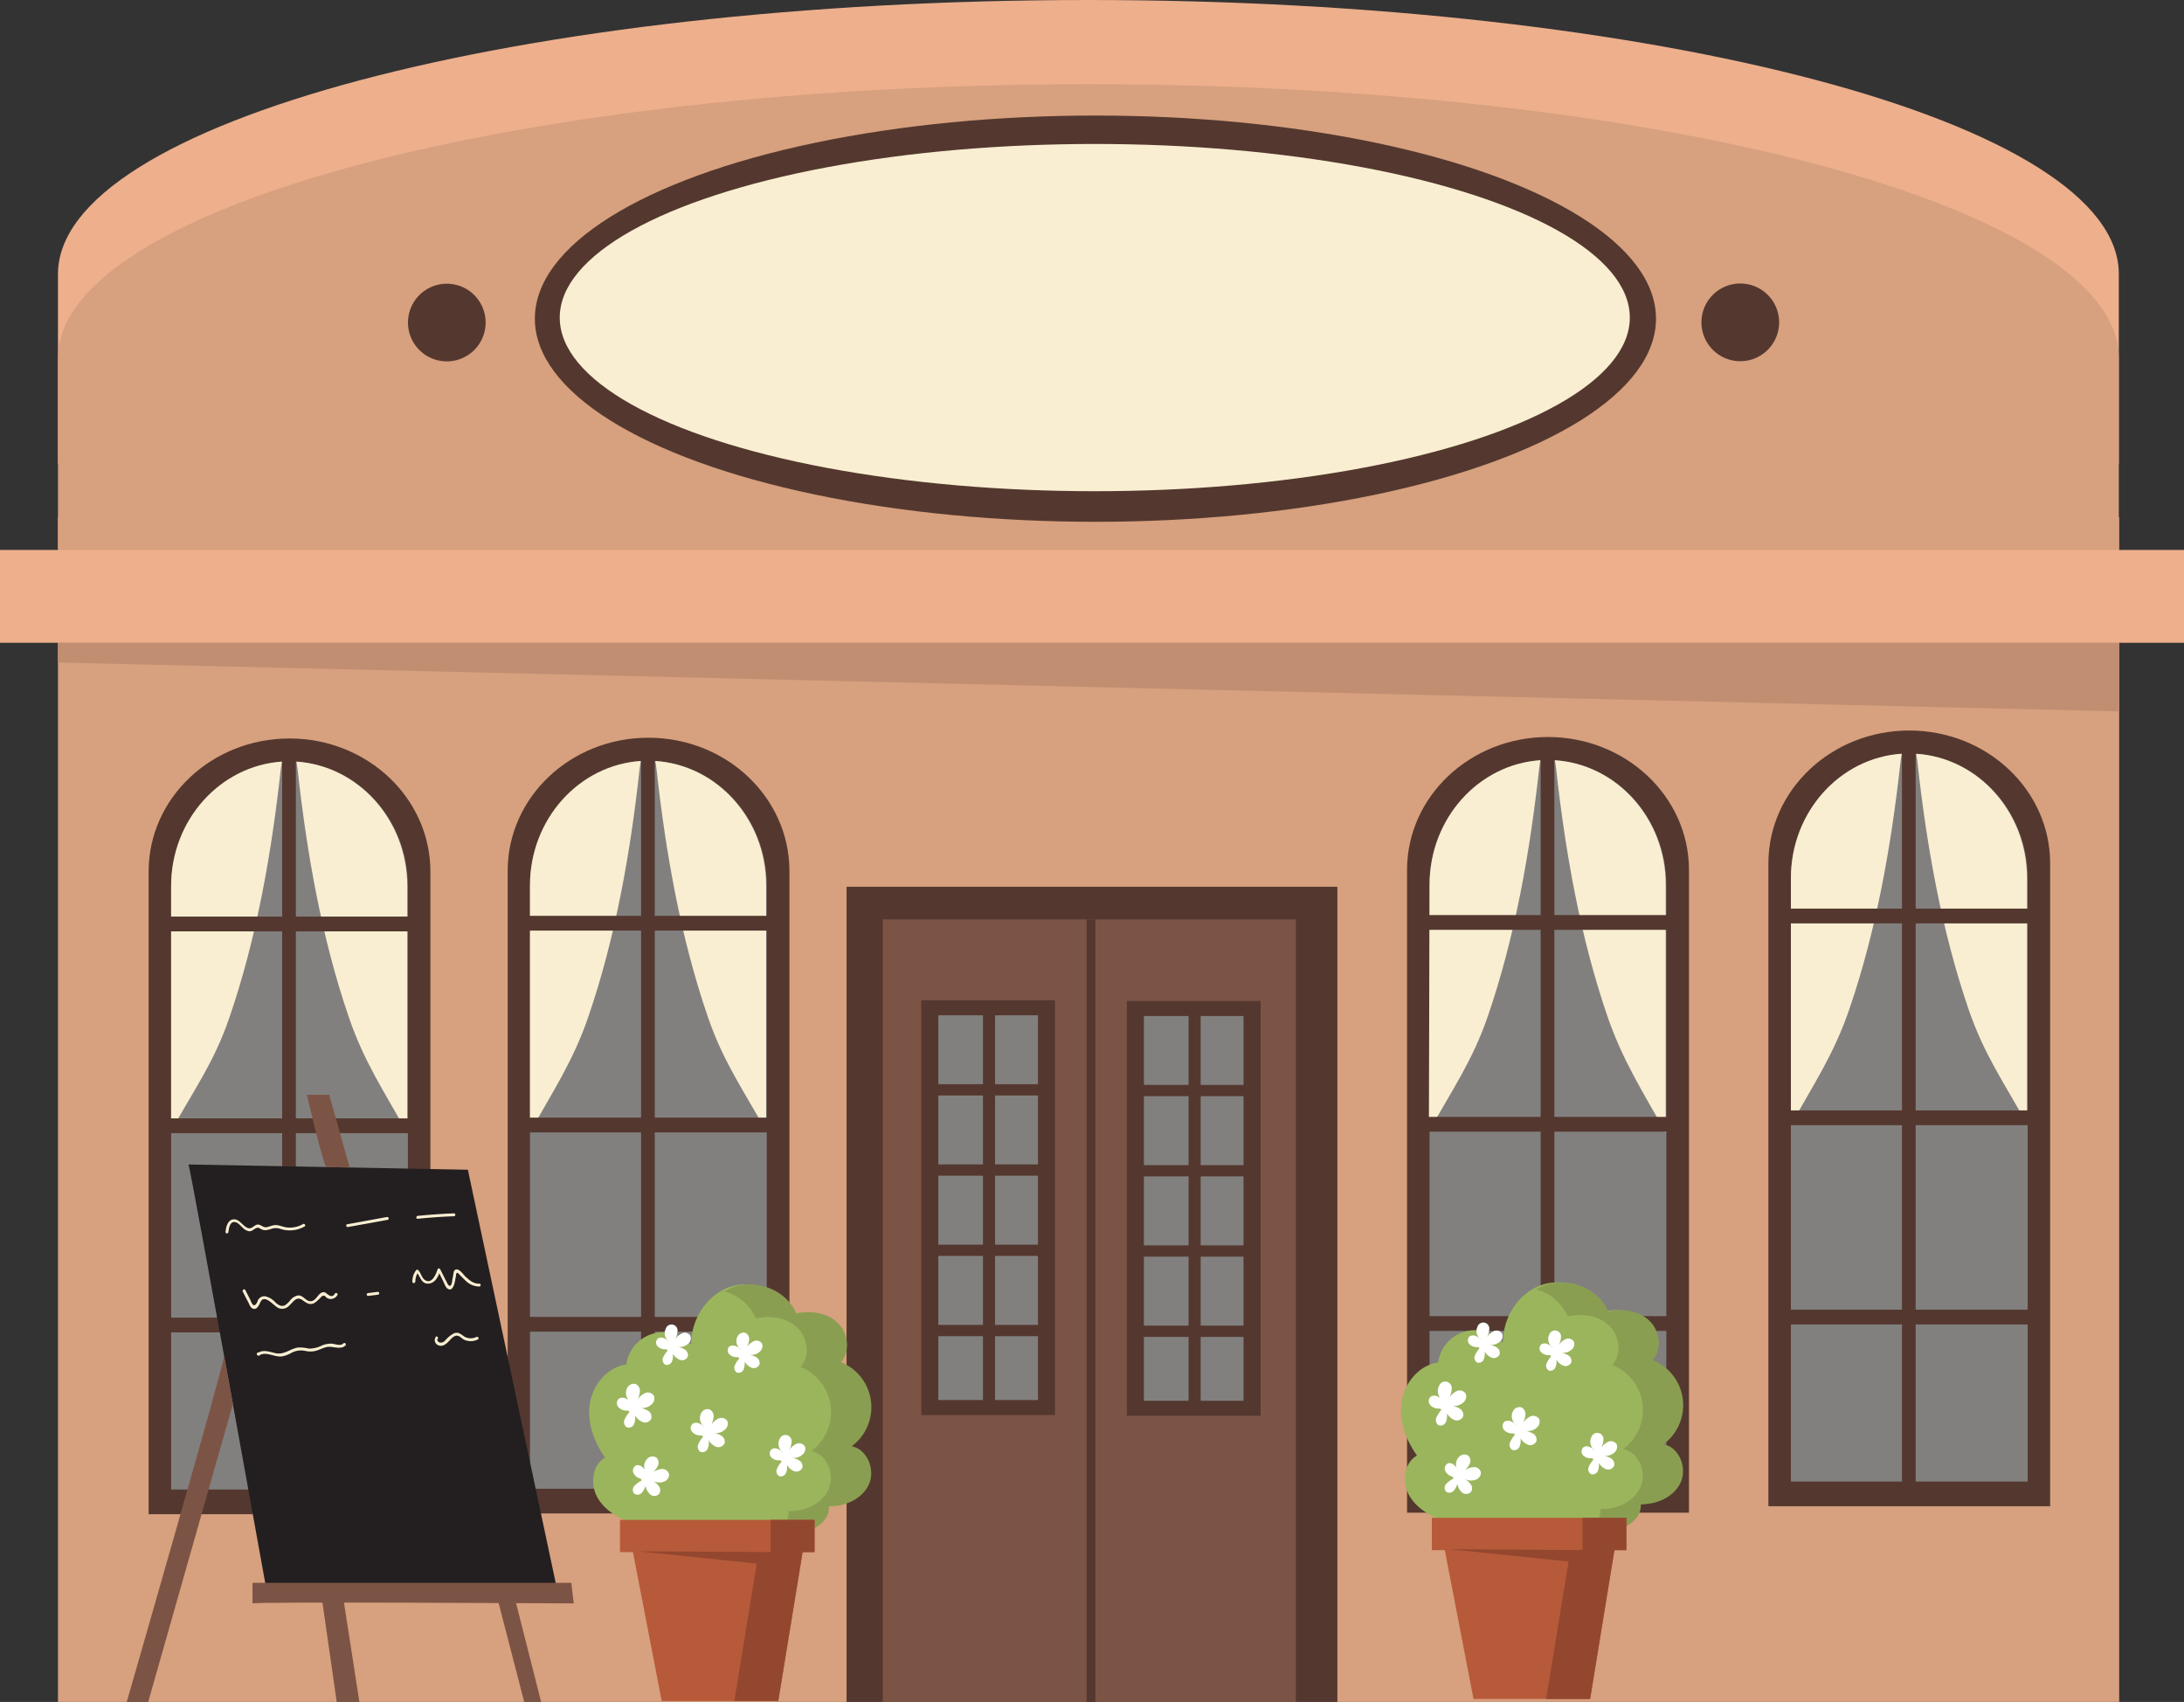 <svg id="Layer_2" data-name="Layer 2" xmlns="http://www.w3.org/2000/svg" viewBox="0 0 605.52 471.8"><rect x="0" y="0" width="605.52" height="471.8" fill="#333333" stroke="none"/><defs><style>.cls-1{fill:#edaf8c;}.cls-2{fill:#d7a07e;}.cls-3{fill:#54382f;}.cls-4{fill:#7c5445;}.cls-5{fill:#82807f;}.cls-6{fill:#f9eed1;}.cls-7{fill:#9bb55d;}.cls-8{fill:#8a9e52;}.cls-9{fill:#b75a39;}.cls-10{fill:#93472f;}.cls-11{fill:#fff;}.cls-12{fill:#c18e72;}.cls-13{fill:#231f20;}</style></defs><title>11</title><path class="cls-1" d="M1252.54,1448.37c-157.81,0-285.74,34-285.74,76v52.66h79.69c52,14.39,125.09,23.35,206,23.35s154.06-9,206-23.35h79.69v-52.66C1538.28,1482.41,1410.35,1448.37,1252.54,1448.37Z" transform="translate(-950.73 -1448.37)"/><path class="cls-2" d="M1252.54,1471.72c-157.81,0-285.74,34-285.74,76v52.66h79.69c52,14.4,125.09,23.35,206,23.35s154.06-9,206-23.35h79.69v-52.66C1538.28,1505.76,1410.35,1471.72,1252.54,1471.72Z" transform="translate(-950.73 -1448.37)"/><rect class="cls-2" x="16.07" y="143.37" width="571.48" height="328.43"/><rect class="cls-1" y="152.45" width="605.52" height="25.74"/><rect class="cls-3" x="234.71" y="245.82" width="136.09" height="225.98"/><rect class="cls-4" x="244.76" y="254.86" width="114.5" height="216.94"/><rect class="cls-3" x="255.41" y="277.28" width="37.09" height="115"/><rect class="cls-5" x="260.15" y="281.46" width="27.62" height="106.65"/><rect class="cls-3" x="272.53" y="279.41" width="3.35" height="111.15"/><rect class="cls-3" x="257.61" y="300.55" width="32.81" height="3.13"/><rect class="cls-3" x="257.8" y="322.79" width="32.81" height="3.13"/><rect class="cls-3" x="257.55" y="345.04" width="32.81" height="3.12"/><rect class="cls-3" x="257.8" y="367.28" width="32.81" height="3.13"/><rect class="cls-3" x="312.42" y="277.48" width="37.09" height="115"/><rect class="cls-5" x="317.15" y="281.66" width="27.62" height="106.65"/><rect class="cls-3" x="329.54" y="279.61" width="3.35" height="111.15"/><rect class="cls-3" x="314.62" y="300.75" width="32.81" height="3.13"/><rect class="cls-3" x="314.81" y="322.99" width="32.81" height="3.12"/><rect class="cls-3" x="314.56" y="345.24" width="32.81" height="3.13"/><rect class="cls-3" x="314.81" y="367.48" width="32.81" height="3.13"/><rect class="cls-3" x="301.26" y="254.86" width="2.46" height="216.94"/><path class="cls-3" d="M1031,1653.09c-21.57,0-39.06,16.5-39.06,36.86v178.18h78.12V1690C1070.05,1669.59,1052.56,1653.09,1031,1653.09Z" transform="translate(-950.73 -1448.37)"/><path class="cls-5" d="M1031,1659.52c-18.12,0-32.82,15.49-32.82,34.59v167.17h65.64V1694.11C1063.81,1675,1049.12,1659.52,1031,1659.52Z" transform="translate(-950.73 -1448.37)"/><path class="cls-6" d="M998.17,1694v67.91c6.38-11.53,11.9-19,16.18-31.51,7.51-21.9,11.63-45.32,14.17-68.3.09-.86.22-1.73.38-2.61C1011.75,1660.66,998.17,1675.67,998.17,1694Z" transform="translate(-950.73 -1448.37)"/><path class="cls-6" d="M1063.64,1694v68.47c-6.38-11.53-11.91-19.61-16.18-32.07-7.51-21.9-11.63-45.32-14.17-68.3-.09-.86-.23-1.73-.38-2.61C1050.06,1660.66,1063.64,1675.67,1063.64,1694Z" transform="translate(-950.73 -1448.37)"/><rect class="cls-3" x="78.23" y="206.98" width="3.8" height="211.5"/><rect class="cls-3" x="44.39" y="254.09" width="71.97" height="4.1"/><rect class="cls-3" x="44.15" y="310.03" width="71.97" height="4.1"/><rect class="cls-3" x="44.15" y="365.26" width="71.97" height="4.1"/><path class="cls-3" d="M1130.49,1652.88c-21.57,0-39,16.51-39,36.87v178.17h78.11V1689.75C1169.55,1669.39,1152.07,1652.88,1130.49,1652.88Z" transform="translate(-950.73 -1448.37)"/><path class="cls-5" d="M1130.49,1659.32c-18.12,0-32.82,15.48-32.82,34.58v167.18h65.64V1693.9C1163.31,1674.8,1148.62,1659.32,1130.49,1659.32Z" transform="translate(-950.73 -1448.37)"/><path class="cls-6" d="M1097.67,1693.83v68.46c6.38-11.52,11.91-19.61,16.18-32.06,7.51-21.91,11.64-45.33,14.17-68.31.09-.85.23-1.73.38-2.6C1111.25,1660.45,1097.67,1675.47,1097.67,1693.83Z" transform="translate(-950.73 -1448.37)"/><path class="cls-6" d="M1163.14,1693.83v68.11c-6.38-11.53-11.9-19.26-16.17-31.71-7.52-21.91-11.64-45.33-14.18-68.31-.09-.85-.22-1.73-.38-2.6C1149.56,1660.45,1163.14,1675.47,1163.14,1693.83Z" transform="translate(-950.73 -1448.37)"/><rect class="cls-3" x="177.74" y="206.78" width="3.8" height="211.5"/><rect class="cls-3" x="143.9" y="253.88" width="71.97" height="4.1"/><rect class="cls-3" x="143.65" y="309.82" width="71.97" height="4.1"/><rect class="cls-3" x="143.65" y="365.06" width="71.97" height="4.1"/><path class="cls-3" d="M1379.9,1652.68c-21.57,0-39.06,16.5-39.06,36.86v178.18H1419V1689.54C1419,1669.18,1401.47,1652.68,1379.9,1652.68Z" transform="translate(-950.73 -1448.37)"/><path class="cls-5" d="M1379.9,1659.11c-18.12,0-32.82,15.49-32.82,34.59v167.17h65.64V1693.7C1412.72,1674.6,1398,1659.11,1379.9,1659.11Z" transform="translate(-950.73 -1448.37)"/><path class="cls-6" d="M1347.08,1693.62l-.19,68.46c6.38-11.52,12.1-19.6,16.37-32.06,7.51-21.9,11.63-45.32,14.17-68.3.09-.86.23-1.73.38-2.61C1360.66,1660.25,1347.08,1675.26,1347.08,1693.62Z" transform="translate(-950.73 -1448.37)"/><path class="cls-6" d="M1412.55,1693.62v68.8c-6.38-11.52-11.9-19.94-16.18-32.4-7.51-21.9-11.63-45.32-14.17-68.3-.09-.86-.23-1.73-.38-2.61C1399,1660.25,1412.55,1675.26,1412.55,1693.62Z" transform="translate(-950.73 -1448.37)"/><rect class="cls-3" x="427.15" y="206.57" width="3.8" height="211.5"/><rect class="cls-3" x="393.3" y="253.67" width="71.97" height="4.1"/><rect class="cls-3" x="393.06" y="309.62" width="71.97" height="4.1"/><rect class="cls-3" x="393.06" y="364.85" width="71.97" height="4.1"/><path class="cls-3" d="M1480.08,1650.88c-21.57,0-39.06,16.5-39.06,36.86v178.18h78.12V1687.74C1519.14,1667.38,1501.65,1650.88,1480.08,1650.88Z" transform="translate(-950.73 -1448.37)"/><path class="cls-5" d="M1480.08,1657.31c-18.13,0-32.82,15.49-32.82,34.59v167.17h65.64V1691.9C1512.9,1672.8,1498.2,1657.31,1480.08,1657.31Z" transform="translate(-950.73 -1448.37)"/><path class="cls-6" d="M1447.26,1691.82v68.47c6.38-11.53,11.9-19.61,16.17-32.07,7.52-21.9,11.64-45.32,14.18-68.3.09-.86.22-1.73.38-2.61C1460.84,1658.45,1447.26,1673.46,1447.26,1691.82Z" transform="translate(-950.73 -1448.37)"/><path class="cls-6" d="M1512.72,1691.82V1760c-6.37-11.52-11.9-19.31-16.17-31.77-7.51-21.9-11.64-45.32-14.17-68.3-.1-.86-.23-1.73-.38-2.61C1499.15,1658.45,1512.72,1673.46,1512.72,1691.82Z" transform="translate(-950.73 -1448.37)"/><rect class="cls-3" x="527.32" y="204.77" width="3.8" height="211.5"/><rect class="cls-3" x="493.48" y="251.88" width="71.97" height="4.1"/><rect class="cls-3" x="493.24" y="307.82" width="71.97" height="4.1"/><rect class="cls-3" x="493.24" y="363.06" width="71.97" height="4.1"/><path class="cls-7" d="M1185.71,1849.3a13.47,13.47,0,0,0-3-23.33c2.73-3,2-8.15-.94-10.94s-7.46-3.42-11.41-2.5c-2.6-6.38-10.73-9.63-17.25-7.4s-10.88,9.2-10.73,16.09a10.32,10.32,0,0,0-18,5.41c-5.26.73-9.31,5.63-10.11,10.87s1.16,10.6,4.23,14.92c-3.7,2.12-4.2,7.65-2,11.31s6.25,5.77,10.25,7.26l8.77,6.34c2,4.1,8,4.34,12.22,2.54s7.87-5,12.35-6c3.81-.85,7.81,0,11.68-.58s8-3.45,7.66-7.34c4.45.16,9.22-2,11.07-6S1190.09,1850.13,1185.71,1849.3Z" transform="translate(-950.73 -1448.37)"/><path class="cls-8" d="M1186.86,1849.31a13.48,13.48,0,0,0-3-23.34c2.73-3,2-8.15-.94-10.94s-7.46-3.42-11.41-2.49c-2.6-6.39-10.72-9.64-17.25-7.41a13.59,13.59,0,0,0-2.67,1.26,13.34,13.34,0,0,1,8.74,7.48c4-.92,8.46-.28,11.41,2.5s3.67,7.94.94,10.94a13.48,13.48,0,0,1,3,23.34c4.38.82,6.61,6.53,4.76,10.59s-6.61,6.2-11.07,6c.24,2.67-1.65,4.87-4.11,6.17a58.83,58.83,0,0,0,7.63-.18c3.86-.56,8-3.44,7.66-7.33,4.46.16,9.22-2,11.07-6S1191.24,1850.13,1186.86,1849.31Z" transform="translate(-950.73 -1448.37)"/><path class="cls-8" d="M1150,1875.19c-3.73.84-6.88,3.2-10.26,5a12.16,12.16,0,0,0,9.09-.33c3.29-1.4,6.22-3.64,9.47-5C1155.54,1874.83,1152.74,1874.58,1150,1875.19Z" transform="translate(-950.73 -1448.37)"/><polygon class="cls-9" points="225.84 421.33 223.98 421.33 173.76 421.33 171.9 421.33 171.9 430.28 175.49 430.28 183.46 471.55 215.77 471.55 222.52 430.28 225.84 430.28 225.84 421.33"/><polygon class="cls-10" points="223.98 421.33 213.66 421.33 213.66 430.26 176.93 430.04 209.82 433.45 203.59 471.55 215.77 471.55 222.52 430.28 225.84 430.28 225.84 421.33 223.98 421.33"/><path class="cls-11" d="M1125.72,1837.85c.09-.77-.62-1.4-1.32-1.72a2.18,2.18,0,0,0-2-.09,1.67,1.67,0,0,0-.25,2.37,3,3,0,0,0,2.41,1c.28,0,.67.08.65.36a.46.46,0,0,1-.11.22,7.58,7.58,0,0,0-1.24,2,1.7,1.7,0,0,0,.67,2.06,1.65,1.65,0,0,0,2-.9,4.85,4.85,0,0,0,.29-2.4,4.31,4.31,0,0,0,2.11,1.85,1.9,1.9,0,0,0,2.38-1,2,2,0,0,0-.81-2.09,5.91,5.91,0,0,0-2.22-.84,3.81,3.81,0,0,0,3-.89,2.17,2.17,0,0,0,.75-2.47,2,2,0,0,0-2.47-.76,5.26,5.26,0,0,0-2.11,1.84,5.94,5.94,0,0,0,.69-2.36,2,2,0,0,0-1.2-2,2.07,2.07,0,0,0-2.34,1.14,3.1,3.1,0,0,0,.86,3.79Z" transform="translate(-950.73 -1448.37)"/><path class="cls-11" d="M1156.1,1823.19c.09-.7-.56-1.28-1.21-1.58a2,2,0,0,0-1.81-.07,1.52,1.52,0,0,0-.23,2.17,2.78,2.78,0,0,0,2.22.88c.25,0,.61.08.59.33a.45.45,0,0,1-.1.21,7,7,0,0,0-1.14,1.83,1.57,1.57,0,0,0,.62,1.9,1.51,1.51,0,0,0,1.85-.83,4.34,4.34,0,0,0,.27-2.21,4,4,0,0,0,1.94,1.7,1.75,1.75,0,0,0,2.19-.89,1.83,1.83,0,0,0-.75-1.92,5.26,5.26,0,0,0-2-.77,3.51,3.51,0,0,0,2.78-.82,2,2,0,0,0,.69-2.27,1.82,1.82,0,0,0-2.27-.69,4.59,4.59,0,0,0-1.93,1.68,5.42,5.42,0,0,0,.63-2.17,1.89,1.89,0,0,0-1.1-1.83,1.91,1.91,0,0,0-2.15,1.06,2.84,2.84,0,0,0,.79,3.48Z" transform="translate(-950.73 -1448.37)"/><path class="cls-11" d="M1136.23,1821c.08-.7-.57-1.28-1.22-1.57a2,2,0,0,0-1.8-.08,1.52,1.52,0,0,0-.23,2.17,2.8,2.8,0,0,0,2.21.89c.26,0,.62.07.59.33a.4.4,0,0,1-.09.2,7.09,7.09,0,0,0-1.15,1.84,1.58,1.58,0,0,0,.62,1.89,1.5,1.5,0,0,0,1.85-.83,4.3,4.3,0,0,0,.27-2.2,4,4,0,0,0,1.94,1.7,1.75,1.75,0,0,0,2.19-.9,1.78,1.78,0,0,0-.75-1.91,5.16,5.16,0,0,0-2-.78,3.53,3.53,0,0,0,2.79-.81,2,2,0,0,0,.69-2.28,1.84,1.84,0,0,0-2.27-.69,4.78,4.78,0,0,0-1.94,1.69,5.47,5.47,0,0,0,.63-2.17,1.67,1.67,0,0,0-3.24-.78,2.82,2.82,0,0,0,.78,3.48Z" transform="translate(-950.73 -1448.37)"/><path class="cls-11" d="M1146.08,1844.74c.09-.75-.61-1.36-1.3-1.68a2.1,2.1,0,0,0-1.93-.08,1.62,1.62,0,0,0-.24,2.31,3,3,0,0,0,2.36,1c.28,0,.66.08.63.35a.4.4,0,0,1-.1.22,7.56,7.56,0,0,0-1.22,2,1.68,1.68,0,0,0,.66,2,1.62,1.62,0,0,0,2-.88,4.71,4.71,0,0,0,.29-2.36,4.23,4.23,0,0,0,2.06,1.82,1.87,1.87,0,0,0,2.34-1,1.92,1.92,0,0,0-.8-2,5.67,5.67,0,0,0-2.17-.83,3.73,3.73,0,0,0,3-.87,2.16,2.16,0,0,0,.74-2.43,2,2,0,0,0-2.43-.73,5,5,0,0,0-2.06,1.8,5.84,5.84,0,0,0,.67-2.32,2,2,0,0,0-1.18-2,2,2,0,0,0-2.29,1.12,3,3,0,0,0,.84,3.71Z" transform="translate(-950.73 -1448.37)"/><path class="cls-11" d="M1167.83,1851.76c.09-.72-.58-1.31-1.24-1.62a2,2,0,0,0-1.85-.08,1.57,1.57,0,0,0-.24,2.23,2.87,2.87,0,0,0,2.27.91c.26,0,.63.07.61.34a.67.67,0,0,1-.1.21,7,7,0,0,0-1.17,1.88,1.6,1.6,0,0,0,.63,1.94,1.55,1.55,0,0,0,1.9-.85,4.42,4.42,0,0,0,.28-2.26,4.09,4.09,0,0,0,2,1.75,1.82,1.82,0,0,0,2.25-.92,1.86,1.86,0,0,0-.77-2,5.46,5.46,0,0,0-2.09-.79,3.63,3.63,0,0,0,2.86-.84,2,2,0,0,0,.7-2.33,1.87,1.87,0,0,0-2.32-.71,4.74,4.74,0,0,0-2,1.73,5.73,5.73,0,0,0,.65-2.23,1.72,1.72,0,0,0-3.33-.79,2.9,2.9,0,0,0,.8,3.56Z" transform="translate(-950.73 -1448.37)"/><path class="cls-11" d="M1129.62,1857.28a1.83,1.83,0,0,0-.6-2,2.05,2.05,0,0,0-1.74-.75,1.6,1.6,0,0,0-1,2,2.88,2.88,0,0,0,1.84,1.68c.25.1.57.3.45.54,0,.08-.1.12-.17.17a7.15,7.15,0,0,0-1.79,1.37,1.64,1.64,0,0,0-.1,2.08,1.57,1.57,0,0,0,2.11-.13,4.46,4.46,0,0,0,1.08-2,4.2,4.2,0,0,0,1.26,2.38,1.85,1.85,0,0,0,2.48-.06,1.9,1.9,0,0,0,0-2.15,5.4,5.4,0,0,0-1.71-1.51,3.65,3.65,0,0,0,3,.23,2.1,2.1,0,0,0,1.51-2,1.92,1.92,0,0,0-2-1.52,4.85,4.85,0,0,0-2.51.93,5.81,5.81,0,0,0,1.42-1.89,2,2,0,0,0-.4-2.19,2,2,0,0,0-2.49.23,3,3,0,0,0-.52,3.69Z" transform="translate(-950.73 -1448.37)"/><path class="cls-7" d="M1410.79,1848.74a13.47,13.47,0,0,0-3-23.33c2.73-3,2-8.16-.94-10.94s-7.46-3.43-11.41-2.5c-2.6-6.39-10.72-9.64-17.25-7.4s-10.88,9.19-10.73,16.09a10.32,10.32,0,0,0-18,5.41c-5.26.73-9.3,5.62-10.11,10.86s1.16,10.61,4.24,14.93c-3.71,2.11-4.21,7.65-2,11.31s6.25,5.77,10.25,7.26l8.77,6.33c2,4.11,8,4.35,12.22,2.54s7.87-5,12.35-6c3.81-.86,7.81,0,11.68-.58s8-3.45,7.66-7.34c4.46.16,9.22-2,11.07-6S1415.17,1849.56,1410.79,1848.74Z" transform="translate(-950.73 -1448.37)"/><path class="cls-8" d="M1411.94,1848.74a13.47,13.47,0,0,0-3-23.33c2.73-3,2-8.15-.94-10.94s-7.46-3.42-11.41-2.5c-2.6-6.39-10.72-9.63-17.25-7.4a14.14,14.14,0,0,0-2.67,1.25,13.39,13.39,0,0,1,8.74,7.49c3.95-.93,8.46-.29,11.41,2.5s3.67,7.94.94,10.94a13.47,13.47,0,0,1,3,23.33c4.38.83,6.61,6.54,4.76,10.59s-6.61,6.2-11.07,6c.24,2.68-1.65,4.88-4.11,6.17a58.79,58.79,0,0,0,7.63-.17c3.86-.56,8-3.45,7.66-7.34,4.46.16,9.22-2,11.07-6S1416.32,1849.57,1411.94,1848.74Z" transform="translate(-950.73 -1448.37)"/><path class="cls-8" d="M1375.11,1874.63c-3.73.84-6.88,3.2-10.26,5a12.11,12.11,0,0,0,9.09-.32c3.29-1.4,6.22-3.65,9.47-5C1380.62,1874.26,1377.82,1874,1375.11,1874.63Z" transform="translate(-950.73 -1448.37)"/><polygon class="cls-9" points="450.92 420.77 449.06 420.77 398.84 420.77 396.98 420.77 396.98 429.72 400.57 429.72 408.54 470.99 440.86 470.99 447.6 429.72 450.92 429.72 450.92 420.77"/><polygon class="cls-10" points="449.06 420.77 438.74 420.77 438.74 429.7 402.01 429.47 434.9 432.88 428.67 470.99 440.86 470.99 447.6 429.72 450.92 429.72 450.92 420.77 449.06 420.77"/><path class="cls-11" d="M1350.8,1837.28c.1-.77-.61-1.39-1.32-1.71a2.12,2.12,0,0,0-2-.09,1.65,1.65,0,0,0-.24,2.36,3,3,0,0,0,2.4,1c.28,0,.67.08.65.36a.51.51,0,0,1-.11.22,7.85,7.85,0,0,0-1.24,2,1.71,1.71,0,0,0,.67,2.06,1.65,1.65,0,0,0,2-.9,4.87,4.87,0,0,0,.29-2.4,4.31,4.31,0,0,0,2.11,1.85,1.91,1.91,0,0,0,2.38-1,2,2,0,0,0-.81-2.08,5.6,5.6,0,0,0-2.22-.84,3.87,3.87,0,0,0,3-.89,2.18,2.18,0,0,0,.75-2.48,2,2,0,0,0-2.47-.75,5.18,5.18,0,0,0-2.11,1.84,5.93,5.93,0,0,0,.69-2.37,1.82,1.82,0,0,0-3.53-.84,3.09,3.09,0,0,0,.85,3.79Z" transform="translate(-950.73 -1448.37)"/><path class="cls-11" d="M1381.18,1822.63c.09-.71-.56-1.28-1.21-1.58a2,2,0,0,0-1.81-.08,1.52,1.52,0,0,0-.23,2.17,2.79,2.79,0,0,0,2.22.89c.25,0,.61.07.59.33a.42.42,0,0,1-.1.2,7.05,7.05,0,0,0-1.14,1.84,1.56,1.56,0,0,0,.62,1.89,1.51,1.51,0,0,0,1.85-.83,4.3,4.3,0,0,0,.27-2.2,4,4,0,0,0,1.94,1.7,1.75,1.75,0,0,0,2.19-.9,1.8,1.8,0,0,0-.75-1.91,5.44,5.44,0,0,0-2-.78,3.5,3.5,0,0,0,2.78-.81,2,2,0,0,0,.69-2.28,1.84,1.84,0,0,0-2.27-.69,4.69,4.69,0,0,0-1.93,1.69,5.42,5.42,0,0,0,.63-2.17,1.68,1.68,0,0,0-3.25-.78,2.84,2.84,0,0,0,.79,3.48Z" transform="translate(-950.73 -1448.37)"/><path class="cls-11" d="M1361.31,1820.4c.08-.7-.57-1.28-1.21-1.58a2,2,0,0,0-1.81-.07,1.52,1.52,0,0,0-.23,2.17,2.76,2.76,0,0,0,2.21.88c.26,0,.62.08.59.33a.43.43,0,0,1-.09.21,6.75,6.75,0,0,0-1.14,1.83,1.58,1.58,0,0,0,.61,1.9,1.5,1.5,0,0,0,1.85-.83,4.46,4.46,0,0,0,.28-2.21,3.93,3.93,0,0,0,1.93,1.7,1.76,1.76,0,0,0,2.19-.89,1.79,1.79,0,0,0-.75-1.92,5.16,5.16,0,0,0-2-.77,3.52,3.52,0,0,0,2.78-.82,2,2,0,0,0,.69-2.27,1.83,1.83,0,0,0-2.27-.69,4.68,4.68,0,0,0-1.94,1.68,5.61,5.61,0,0,0,.64-2.17,1.68,1.68,0,0,0-3.25-.77,2.83,2.83,0,0,0,.78,3.48Z" transform="translate(-950.73 -1448.37)"/><path class="cls-11" d="M1371.16,1844.18c.09-.75-.61-1.37-1.3-1.68a2.08,2.08,0,0,0-1.92-.09,1.62,1.62,0,0,0-.25,2.32,3,3,0,0,0,2.36,1c.28,0,.66.07.64.35a.51.51,0,0,1-.11.22,7.56,7.56,0,0,0-1.22,2,1.68,1.68,0,0,0,.66,2,1.62,1.62,0,0,0,2-.89,4.66,4.66,0,0,0,.29-2.35,4.23,4.23,0,0,0,2.06,1.82,1.89,1.89,0,0,0,2.34-1,1.93,1.93,0,0,0-.8-2,5.65,5.65,0,0,0-2.17-.82,3.77,3.77,0,0,0,3-.87,2.15,2.15,0,0,0,.74-2.43,2,2,0,0,0-2.43-.74,5.1,5.1,0,0,0-2.06,1.8,5.84,5.84,0,0,0,.67-2.32,2,2,0,0,0-1.18-2,2,2,0,0,0-2.29,1.13,3,3,0,0,0,.84,3.71Z" transform="translate(-950.73 -1448.37)"/><path class="cls-11" d="M1392.92,1851.2c.08-.73-.59-1.32-1.25-1.62a2,2,0,0,0-1.85-.08,1.57,1.57,0,0,0-.24,2.23,2.83,2.83,0,0,0,2.27.9c.26,0,.63.08.61.34a.41.41,0,0,1-.1.21,7.17,7.17,0,0,0-1.17,1.89,1.6,1.6,0,0,0,.63,1.94,1.55,1.55,0,0,0,1.9-.85,4.44,4.44,0,0,0,.28-2.26,4.07,4.07,0,0,0,2,1.74,1.8,1.8,0,0,0,2.25-.92,1.85,1.85,0,0,0-.77-2,5.48,5.48,0,0,0-2.09-.8,3.62,3.62,0,0,0,2.86-.83,2.07,2.07,0,0,0,.71-2.34,1.88,1.88,0,0,0-2.33-.7,4.74,4.74,0,0,0-2,1.73,5.61,5.61,0,0,0,.65-2.23,1.72,1.72,0,0,0-3.33-.8,2.91,2.91,0,0,0,.8,3.57Z" transform="translate(-950.73 -1448.37)"/><path class="cls-11" d="M1354.7,1856.71a1.84,1.84,0,0,0-.6-2,2,2,0,0,0-1.74-.74,1.59,1.59,0,0,0-1,2,2.92,2.92,0,0,0,1.84,1.69c.25.09.57.3.45.54a.38.38,0,0,1-.17.16,7.13,7.13,0,0,0-1.79,1.38,1.62,1.62,0,0,0-.1,2.07,1.56,1.56,0,0,0,2.11-.12,4.68,4.68,0,0,0,1.09-2,4.12,4.12,0,0,0,1.25,2.38,1.84,1.84,0,0,0,2.48-.07,1.88,1.88,0,0,0,0-2.14,5.56,5.56,0,0,0-1.71-1.52,3.69,3.69,0,0,0,3,.24,2.1,2.1,0,0,0,1.51-2,1.91,1.91,0,0,0-2-1.51,4.91,4.91,0,0,0-2.51.93,5.92,5.92,0,0,0,1.42-1.89,2,2,0,0,0-.4-2.2,2,2,0,0,0-2.49.24,3,3,0,0,0-.52,3.69Z" transform="translate(-950.73 -1448.37)"/><ellipse class="cls-3" cx="303.71" cy="88.34" rx="155.42" ry="56.31"/><ellipse class="cls-6" cx="303.53" cy="88.04" rx="148.34" ry="48.13"/><path class="cls-3" d="M1444,1537.72a10.77,10.77,0,1,1-10.76-10.76A10.77,10.77,0,0,1,1444,1537.72Z" transform="translate(-950.73 -1448.37)"/><circle class="cls-3" cx="1074.58" cy="1537.72" r="10.77" transform="translate(-1566.15 903.73) rotate(-80.78)"/><polygon class="cls-12" points="16.07 183.65 587.54 197.21 587.54 178.19 16.07 178.19 16.07 183.65"/><path class="cls-13" d="M1003,1771.18c1,3.48,21.38,116.65,21.38,116.65h80.56l-24.49-115.19Z" transform="translate(-950.73 -1448.37)"/><polygon class="cls-4" points="88.71 439.46 93.36 471.8 99.64 471.8 94.62 439.46 88.71 439.46"/><polygon class="cls-4" points="136.97 439.46 145.34 471.8 150.03 471.8 141.82 439.46 136.97 439.46"/><path class="cls-4" d="M1012.87,1824.25c.25,1.37-27,95.92-27,95.92h5.95l23.5-82.66Z" transform="translate(-950.73 -1448.37)"/><path class="cls-4" d="M1020.74,1892.86c.34-.51,89.06,0,89.06,0l-.67-5.7h-88.39Z" transform="translate(-950.73 -1448.37)"/><path class="cls-4" d="M1041.17,1771.9c-1.12-1.74-5.36-20.05-5.36-20.05H1042l5.69,20.17Z" transform="translate(-950.73 -1448.37)"/><path class="cls-6" d="M1014.07,1789.86c.1-1,.43-3,1.87-2.7.82.15,1.46,1,2.06,1.52a3.25,3.25,0,0,0,1.71,1c.87.1,1.27-.49,2-.84s1.14.19,1.77.42a2.22,2.22,0,0,0,1.17.1,10.13,10.13,0,0,0,1.53-.4,3.82,3.82,0,0,1,2.34.09,8.27,8.27,0,0,0,6.63-.67c.45-.25.05-.93-.4-.68a7.36,7.36,0,0,1-4.45.94c-1.27-.14-2.41-.84-3.71-.61-.63.12-1.22.39-1.85.52-.89.17-1.22-.33-2-.61-1-.41-1.5.45-2.35.83-1.58.69-2.88-2.15-4.45-2.36-2-.27-2.54,2-2.68,3.5,0,.51.75.5.79,0Z" transform="translate(-950.73 -1448.37)"/><path class="cls-6" d="M1047.21,1788.52l11-2c.51-.09.3-.86-.21-.77l-11,2c-.5.09-.29.86.21.77Z" transform="translate(-950.73 -1448.37)"/><path class="cls-6" d="M1066.53,1786.23c3.35-.34,6.7-.58,10.06-.7.51,0,.51-.82,0-.8q-5,.19-10.06.7c-.5.06-.51.85,0,.8Z" transform="translate(-950.73 -1448.37)"/><path class="cls-6" d="M1018.05,1806.43c.51,1,1,2,1.55,3,.27.53.52,1.34,1.09,1.64,1.15.59,1.81-.75,2.16-1.57,1.15-2.74,3.75.93,5.13,1.5a2.64,2.64,0,0,0,2.89-.65c1.27-1.14,2.08-2.86,3.92-1.43,1,.75,1.91,1.29,3.11.66a10.63,10.63,0,0,0,1.71-1.5l.24-.27c.54-.37.92-.34,1.16.08.23.12.37.32.63.43a2.11,2.11,0,0,0,2.64-.95.4.4,0,0,0-.69-.4c-.72,1.28-1.65.5-2.41-.1a1.1,1.1,0,0,0-.93-.27c-1.45.28-1.82,2.54-3.5,2.49-1.28-.05-1.92-1.62-3.28-1.61a3.42,3.42,0,0,0-2.29,1.39,7,7,0,0,1-1.33,1.27c-1,.62-1.95,0-2.74-.7a5.3,5.3,0,0,0-2.91-1.72,1.94,1.94,0,0,0-2.06,1.41c-.2.49-.71,1.46-1.34.89a4.32,4.32,0,0,1-.62-1.21l-1.45-2.83c-.23-.45-.92,0-.68.4Z" transform="translate(-950.73 -1448.37)"/><path class="cls-6" d="M1052.8,1807.62l2.68-.33a.42.42,0,0,0,.4-.4c0-.2-.19-.43-.4-.4l-2.68.34a.41.41,0,0,0-.4.4.4.4,0,0,0,.4.39Z" transform="translate(-950.73 -1448.37)"/><path class="cls-6" d="M1065.9,1803.6a4.35,4.35,0,0,1,.9-2.71l-.62.08c1.07,1.14,1.29,3.3,3.27,3.24s2.88-2.11,3.4-3.76l-.73.09,1.49,3c.32.63.61,1.66,1.23,2.07,1.37.93,1.89-1.33,2.05-2.18.09-.5.19-1,.28-1.48,0-.25,0-.63.28-.7s.34.13.52.31c.59.58,1.16,1.19,1.77,1.75a5.41,5.41,0,0,0,3.87,1.7c.51,0,.51-.82,0-.79-1.6.07-2.8-1-3.88-2-.56-.55-1.81-2.42-2.79-1.84-.48.29-.48,1.07-.57,1.54s-.16.88-.25,1.31a3.57,3.57,0,0,1-.32,1.37c-.4.5-.74.06-1-.36l-.63-1.24-1.41-2.8a.4.4,0,0,0-.73.1c-.4,1.28-1.57,4.17-3.45,2.94-.91-.59-1.15-2-1.89-2.77a.4.4,0,0,0-.63.08,5.06,5.06,0,0,0-1,3.11.4.4,0,0,0,.8,0Z" transform="translate(-950.73 -1448.37)"/><path class="cls-6" d="M1022.34,1824.09a.4.4,0,0,0,0-.8.4.4,0,0,0,0,.8Z" transform="translate(-950.73 -1448.37)"/><path class="cls-6" d="M1022.63,1824.12c1.82-1.24,4.23.54,6.26.27a8.18,8.18,0,0,0,2.44-.87,5.6,5.6,0,0,1,3.9-.69,6.12,6.12,0,0,0,2.79.07c1.08-.25,2.07-.79,3.14-1.08,1.69-.46,3.94.9,5.34-.46a.4.4,0,0,0-.57-.57c-.85.83-2.25.13-3.27.06a6.74,6.74,0,0,0-2.76.55,7.57,7.57,0,0,1-3.57.82,11.18,11.18,0,0,0-2.93-.3c-2.18.32-3.75,2-6.1,1.61-1.69-.32-3.48-1.18-5.07-.09-.43.28,0,1,.4.68Z" transform="translate(-950.73 -1448.37)"/><path class="cls-6" d="M1071.55,1819a1.51,1.51,0,0,0,.81,2.33c1.25.5,2.35-.63,3.11-1.46.51-.55,1.21-1.3,2-1.23s1.28.81,1.92,1.11a4.41,4.41,0,0,0,3.82-.06c.46-.22.06-.91-.4-.69a3.58,3.58,0,0,1-3.32-.09,11.83,11.83,0,0,0-1.41-.93,2,2,0,0,0-1.47,0,8.37,8.37,0,0,0-2.46,2,1.67,1.67,0,0,1-1.5.57c-.36-.12-.92-.66-.58-1s-.23-1-.56-.56Z" transform="translate(-950.73 -1448.37)"/></svg>